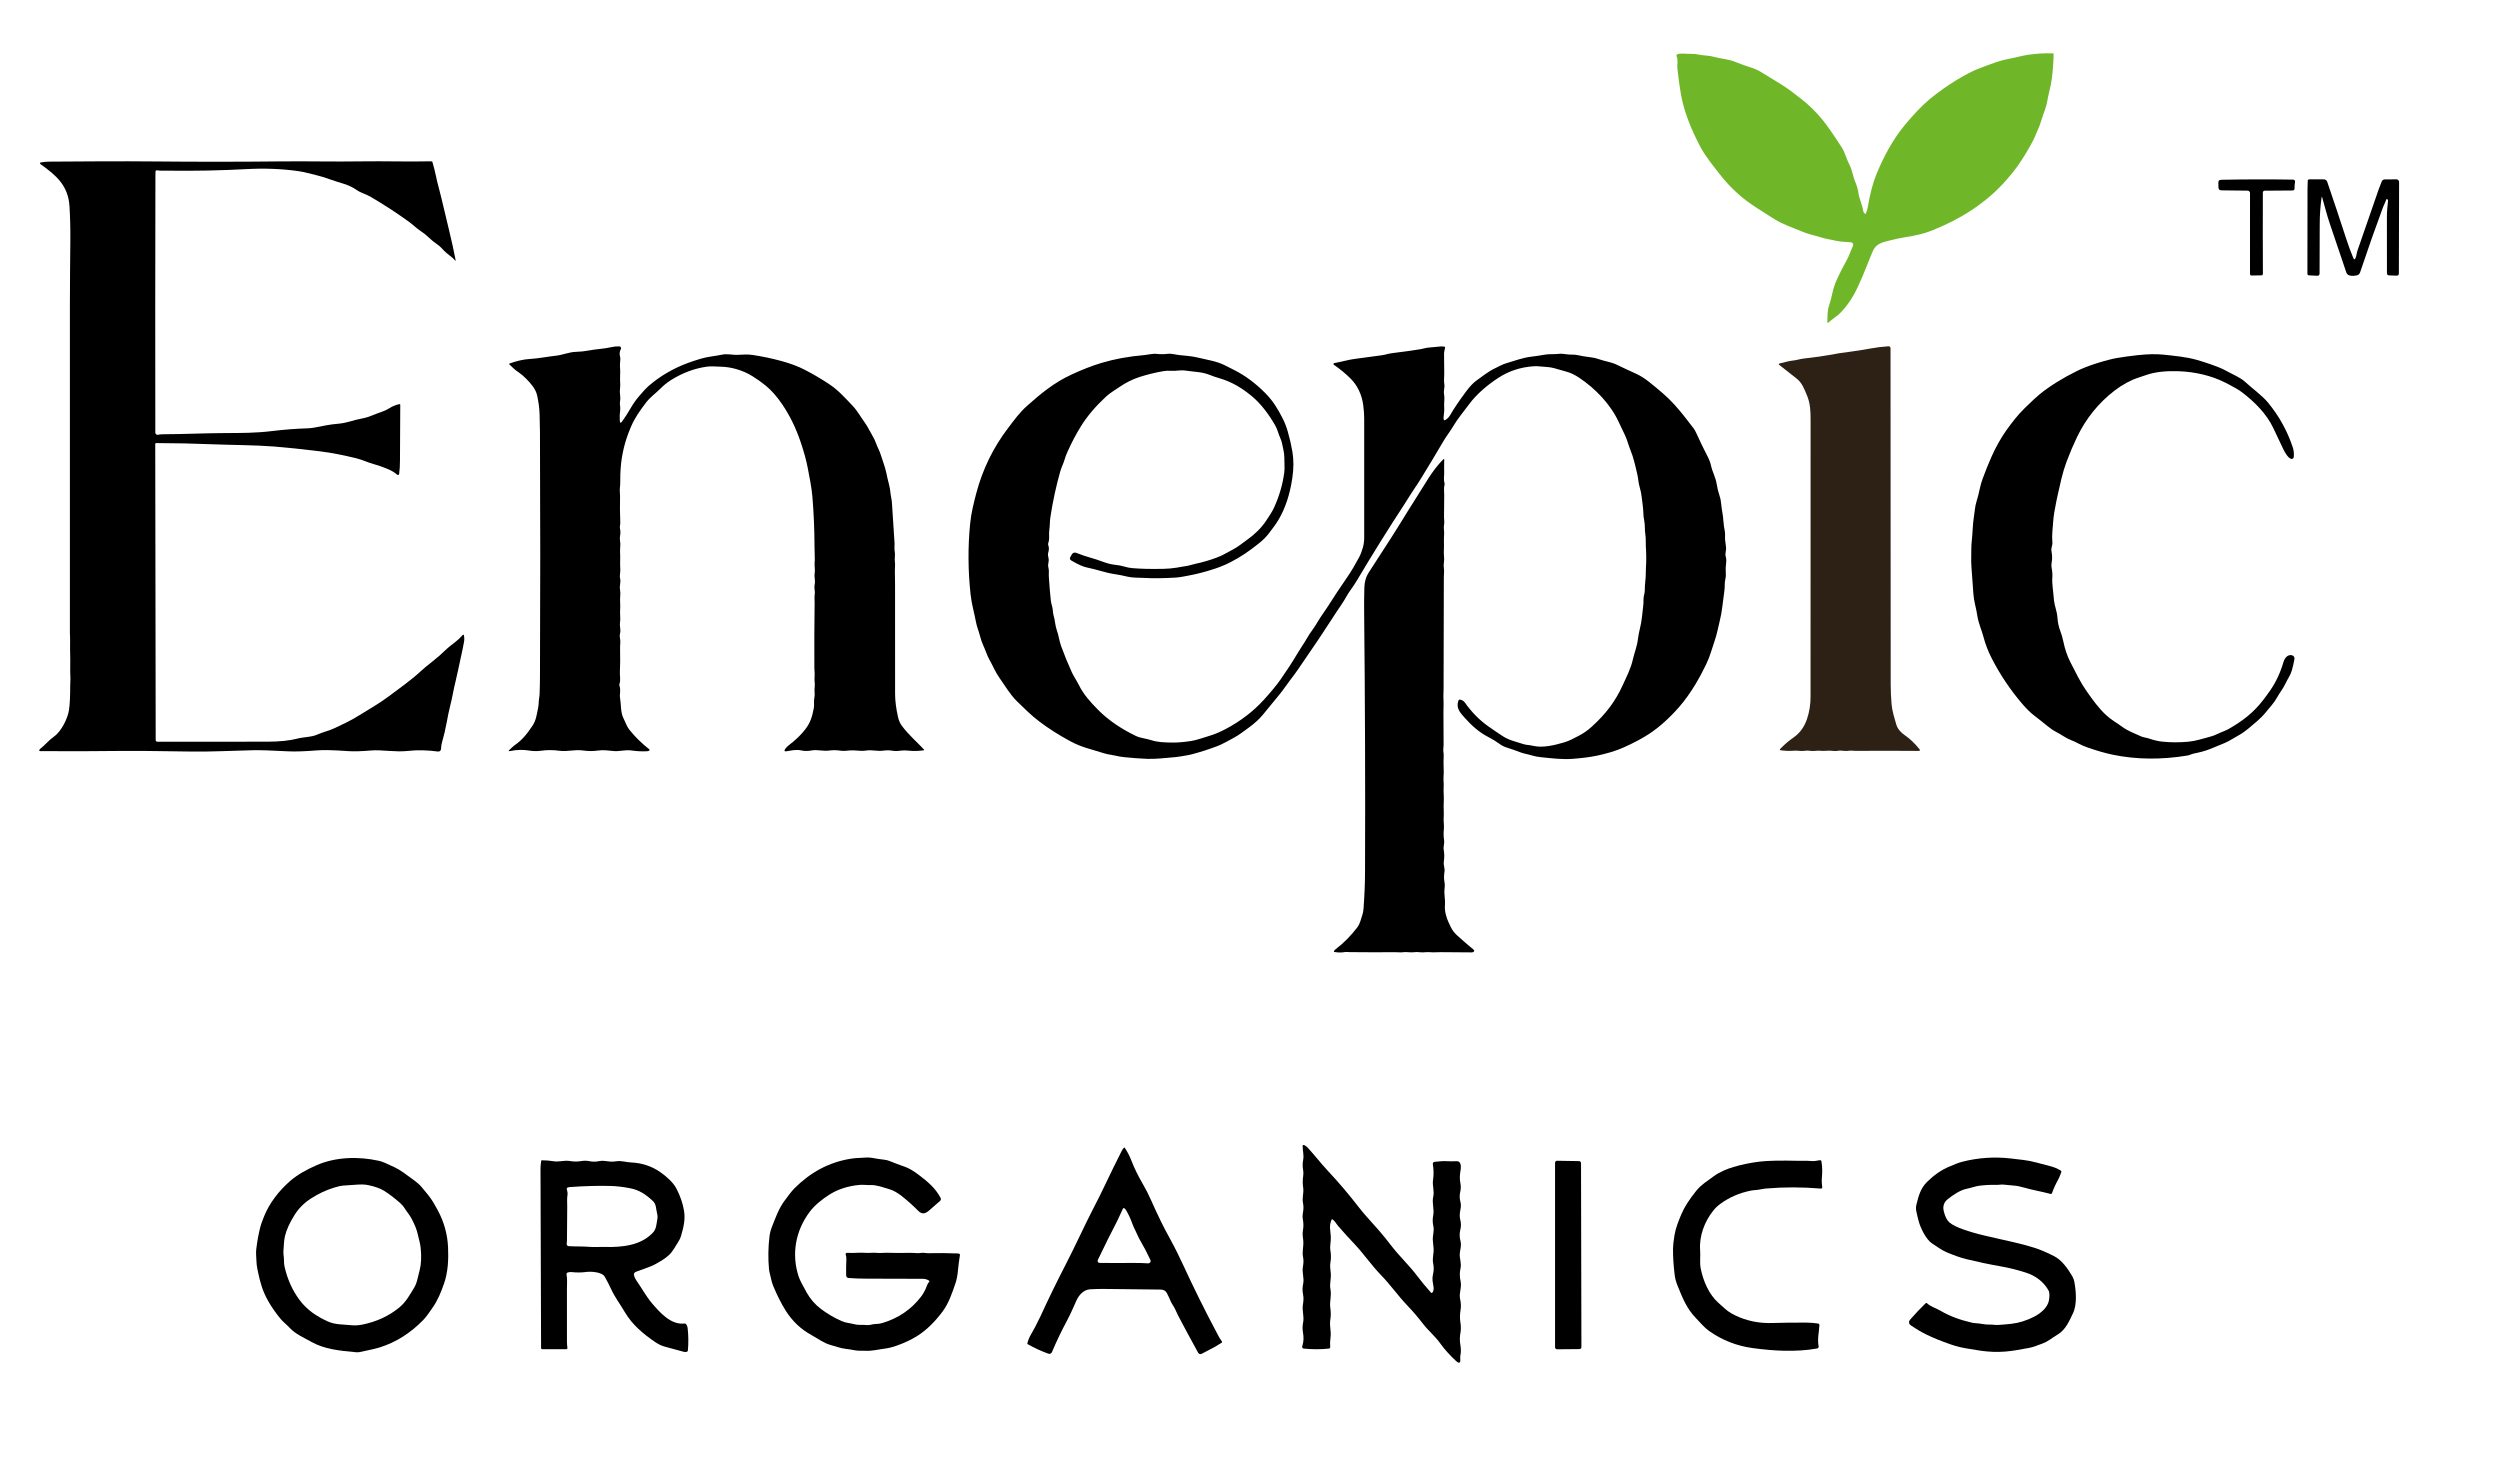 <?xml version="1.0" standalone="no"?>
<!DOCTYPE svg PUBLIC "-//W3C//DTD SVG 1.1//EN" "http://www.w3.org/Graphics/SVG/1.1/DTD/svg11.dtd">
<svg xmlns="http://www.w3.org/2000/svg" width="1895" height="1106" viewBox="0 0 1895 1106" fill="none"><path d="M1414.19 161.99C1414.91 160.51 1415.4 159.02 1415.66 157.52C1417.47 146.994 1419.64 138.647 1422.16 132.48C1425.15 125.16 1428.32 118.54 1431.68 112.62C1435.19 106.44 1439.23 100.32 1443.85 94.75C1450.68 86.537 1456.9 80.053 1462.51 75.3C1464.87 73.293 1468.31 70.663 1472.84 67.41C1476.25 64.97 1479.86 62.597 1483.69 60.29C1489.84 56.597 1495.01 53.923 1499.2 52.27C1503.77 50.477 1508.55 48.717 1513.52 46.99C1516.76 45.87 1520.03 45.027 1523.33 44.46C1527.93 43.66 1532.34 42.27 1537.06 41.57C1543.32 40.637 1549.63 40.254 1555.99 40.42C1556.43 40.427 1556.65 40.654 1556.64 41.1C1556.53 47.167 1556.1 53.163 1555.35 59.09C1554.9 62.603 1554.24 66.017 1553.36 69.33C1552.14 73.9 1551.81 78.63 1550.15 83.02C1548.92 86.3 1547.8 89.587 1546.8 92.88C1546.21 94.793 1545.48 96.69 1544.6 98.57C1543.4 101.14 1542.59 103.65 1541.24 106.24C1537.3 113.74 1533.21 120.45 1528.97 126.37C1526.74 129.477 1523.89 132.994 1520.43 136.92C1505.07 154.33 1485.6 166.31 1464.29 174.78C1458.09 177.25 1451.42 178.67 1444.85 179.68C1440.98 180.274 1436.66 181.187 1431.9 182.42C1426.33 183.86 1422.04 184.75 1419.53 190.52C1417.9 194.307 1416.34 198.117 1414.87 201.95C1412.98 206.89 1410.66 212.287 1407.91 218.14C1404.32 225.78 1399.93 232.197 1394.73 237.39C1392 240.11 1388.71 241.91 1385.98 244.52C1385.9 244.593 1385.81 244.641 1385.7 244.659C1385.6 244.676 1385.49 244.663 1385.39 244.62C1385.3 244.577 1385.22 244.506 1385.16 244.417C1385.11 244.328 1385.08 244.224 1385.09 244.12C1385.28 240.08 1385.08 235.75 1386.3 232.04C1387.34 228.88 1388.2 225.67 1388.89 222.39C1389.68 218.657 1390.93 214.924 1392.65 211.19C1394.84 206.444 1397.27 201.7 1399.93 196.96C1401.85 193.54 1402.85 189.93 1404.54 186.44C1404.68 186.156 1404.74 185.844 1404.73 185.528C1404.72 185.213 1404.64 184.906 1404.48 184.631C1404.33 184.357 1404.11 184.125 1403.84 183.954C1403.58 183.783 1403.27 183.679 1402.96 183.65C1399.3 183.33 1395.75 183.38 1392.07 182.56C1388.05 181.66 1383.98 181.12 1380.08 179.88C1375.27 178.34 1370.35 177.45 1365.69 175.42C1358.58 172.33 1351.86 170.36 1344.9 166.04C1334.79 159.76 1327.97 155.294 1324.44 152.64C1316.59 146.74 1309.65 139.907 1303.62 132.14C1298.45 125.48 1292.66 118.55 1288.72 111.01C1286.95 107.63 1285.35 104.377 1283.92 101.25C1278.94 90.37 1275.65 80.267 1274.05 70.94C1273.07 65.247 1272.2 58.86 1271.45 51.78C1271.11 48.57 1272.25 45.61 1270.86 42.65C1270.79 42.499 1270.75 42.335 1270.75 42.169C1270.75 42.002 1270.79 41.837 1270.85 41.686C1270.92 41.534 1271.02 41.398 1271.15 41.289C1271.27 41.179 1271.42 41.098 1271.58 41.05C1274.58 40.18 1278.16 40.89 1281.29 40.82C1283.66 40.767 1285.9 40.974 1288.01 41.44C1291.7 42.25 1295.3 41.98 1299.03 43.05C1304.43 44.6 1309.82 44.72 1314.98 46.79C1319.25 48.504 1323.47 50.014 1327.65 51.32C1330.36 52.167 1333.11 53.467 1335.91 55.22C1340.7 58.214 1345.39 61.1 1349.99 63.88C1355.18 67.02 1360.4 71.14 1365.31 74.96C1371 79.387 1376.27 84.52 1381.11 90.36C1384.44 94.367 1389.41 101.49 1396.04 111.73C1398.66 115.76 1399.6 120.55 1401.77 124.63C1404.12 129.05 1404.41 133.49 1406.29 137.92C1407.51 140.794 1408.33 143.667 1408.76 146.54C1409.47 151.37 1411.71 155.45 1412.37 160.11C1412.46 160.704 1412.72 161.144 1413.15 161.43C1413.36 161.564 1413.51 161.744 1413.6 161.97C1413.78 162.43 1413.98 162.437 1414.19 161.99Z" fill="#6FB729"/><path d="M118.4 335.85C118.305 335.849 118.21 335.867 118.122 335.903C118.033 335.939 117.953 335.992 117.885 336.06C117.817 336.128 117.763 336.209 117.726 336.298C117.689 336.388 117.67 336.483 117.67 336.58L118.01 560.94C118.01 561.113 118.044 561.284 118.111 561.444C118.177 561.603 118.275 561.748 118.397 561.87C118.52 561.992 118.666 562.088 118.826 562.153C118.986 562.219 119.157 562.251 119.33 562.25C146.157 562.23 173.877 562.213 202.49 562.2C211.81 562.2 219.47 561.417 225.47 559.85C230.12 558.63 235.75 558.83 240.01 557C242.343 555.993 244.743 555.113 247.21 554.36C249.69 553.607 252.14 552.653 254.56 551.5C260.56 548.65 265.96 546.18 272.09 542.33C279.7 537.56 287.64 533.14 294.67 527.83C302.85 521.65 311.2 515.94 318.78 508.92C321.173 506.7 324.183 504.187 327.81 501.38C331.217 498.747 334.813 495.59 338.6 491.91C339.607 490.93 341.72 489.22 344.94 486.78C347.027 485.207 348.977 483.363 350.79 481.25C350.849 481.185 350.924 481.136 351.008 481.11C351.092 481.084 351.182 481.081 351.266 481.102C351.351 481.122 351.428 481.166 351.488 481.227C351.549 481.289 351.591 481.366 351.61 481.45C351.997 483.15 352.04 484.833 351.74 486.5C350.45 493.82 348.66 500.79 347.19 508.18C346.09 513.66 344.57 519.12 343.52 524.64C342.82 528.327 342.007 532.027 341.08 535.74C340.253 539.047 339.473 542.75 338.74 546.85C337.733 552.437 336.443 557.96 334.87 563.42C334.44 564.9 334.46 566.38 334.28 567.9C334.249 568.166 334.166 568.423 334.034 568.656C333.903 568.889 333.726 569.093 333.515 569.257C333.304 569.421 333.062 569.541 332.803 569.61C332.545 569.68 332.275 569.697 332.01 569.66C323.857 568.56 316.253 568.41 309.2 569.21C299.83 570.27 289.07 568.18 281.41 568.85C274.037 569.483 268.26 569.653 264.08 569.36C253.2 568.593 245.427 568.393 240.76 568.76C231.007 569.52 223.77 569.777 219.05 569.53C205.403 568.804 196.137 568.52 191.25 568.68C172.083 569.3 160.083 569.633 155.25 569.68C138.57 569.84 113.11 568.94 91.26 569.21C71.194 569.457 50.92 569.503 30.44 569.35C29.794 569.343 29.597 569.04 29.85 568.44C29.997 568.08 30.23 567.78 30.55 567.54C34.22 564.72 36.99 561.09 40.81 558.41C46.72 554.26 51.39 544.37 52.32 538.02C52.934 533.86 53.23 527.787 53.21 519.8C53.203 518.327 53.254 516.897 53.36 515.51C53.52 513.43 53.17 511.35 53.21 509.17C53.33 503.19 53.294 497.213 53.1 491.24C53.047 489.593 53.063 487.93 53.15 486.25C53.26 484.04 52.98 481.81 52.98 479.58C52.967 396.547 52.967 313.537 52.98 230.55C52.987 221.93 53.03 213.307 53.11 204.68C53.15 200.807 53.217 193.747 53.31 183.5C53.41 173.647 53.2 164.603 52.68 156.37C51.69 140.48 42.41 132.77 30.57 124.31C30.47 124.239 30.393 124.14 30.349 124.026C30.305 123.911 30.294 123.787 30.32 123.667C30.345 123.547 30.405 123.437 30.492 123.35C30.579 123.264 30.69 123.205 30.81 123.18C32.95 122.76 34.934 122.543 36.76 122.53C64.72 122.33 91.03 122.12 117.5 122.38C149.247 122.693 180.997 122.68 212.75 122.34C233.25 122.12 253.6 122.66 274.25 122.32C291.65 122.04 309 122.69 326.8 122.27C327.34 122.257 327.683 122.507 327.83 123.02C328.877 126.54 329.757 130.043 330.47 133.53C331.62 139.2 333.24 144.46 334.51 149.86C336.457 158.193 338.473 166.64 340.56 175.2C342.393 182.733 343.977 189.97 345.31 196.91C345.47 197.757 345.273 197.85 344.72 197.19C342.26 194.27 339.08 192.71 336.57 190.02C335.03 188.36 333.52 186.68 331.64 185.39C329.167 183.71 326.963 181.93 325.03 180.05C323.097 178.177 321.06 176.55 318.92 175.17C315.77 173.14 313.2 170.43 310.05 168.15C300.71 161.41 290.973 155.07 280.84 149.13C277.42 147.13 273.41 146.2 270.26 143.96C264.08 139.58 257.42 138.67 250.69 136.15C247.097 134.797 243.723 133.743 240.57 132.99C235.71 131.83 230.91 130.37 225.99 129.69C213.583 127.957 200.607 127.453 187.06 128.18C167.127 129.247 147.263 129.643 127.47 129.37C124.6 129.33 121.81 129.54 118.91 129.1C118.783 129.082 118.653 129.09 118.529 129.125C118.405 129.16 118.29 129.221 118.192 129.303C118.093 129.385 118.014 129.487 117.958 129.602C117.903 129.717 117.873 129.843 117.87 129.97C117.823 131.517 117.8 133.027 117.8 134.5C117.653 200.34 117.63 264.82 117.73 327.94C117.729 328.185 117.783 328.427 117.888 328.649C117.994 328.87 118.147 329.065 118.337 329.221C118.528 329.376 118.751 329.487 118.99 329.545C119.229 329.604 119.479 329.609 119.72 329.56C120.927 329.307 122.087 329.177 123.2 329.17C138.94 329.13 155.08 328.32 171.02 328.26C183 328.21 193.96 328.25 206.3 326.74C215.447 325.62 224.41 324.93 233.19 324.67C238.7 324.51 245.54 322.43 251.59 321.7C255.56 321.22 259.68 321.06 263.43 319.95C267.563 318.723 271.52 317.747 275.3 317.02C280.29 316.05 284.51 313.7 289.3 312.18C291.3 311.547 293.227 310.64 295.08 309.46C297.38 308 299.913 306.95 302.68 306.31C302.767 306.291 302.857 306.291 302.943 306.311C303.03 306.331 303.111 306.37 303.18 306.426C303.25 306.482 303.305 306.553 303.343 306.633C303.381 306.713 303.401 306.801 303.4 306.89C303.287 320.864 303.213 334.993 303.18 349.28C303.173 352.767 302.967 356.093 302.56 359.26C302.538 359.421 302.473 359.572 302.373 359.699C302.272 359.826 302.138 359.923 301.987 359.981C301.835 360.038 301.671 360.053 301.511 360.025C301.352 359.997 301.203 359.926 301.08 359.82C299.467 358.413 297.797 357.31 296.07 356.51C291.81 354.537 287.577 352.977 283.37 351.83C278.88 350.6 274.66 348.49 270.14 347.39C260.82 345.13 251.81 343.24 242.47 342.1C229.01 340.44 217.417 339.227 207.69 338.46C192.71 337.28 176.09 337.38 160.89 336.76C147.343 336.2 133.18 335.897 118.4 335.85Z" fill="black"/><path d="M1715.38 145.32C1715.29 145.507 1715.24 145.707 1715.24 145.92C1715.17 167.587 1715.18 188.087 1715.28 207.42C1715.28 208.273 1714.86 208.707 1714.01 208.72L1706.8 208.84C1705.93 208.853 1705.49 208.423 1705.49 207.55L1705.51 146.33C1705.51 145.851 1705.32 145.391 1704.98 145.05C1704.64 144.709 1704.18 144.515 1703.7 144.51L1683.84 144.28C1682.39 144.267 1681.64 143.537 1681.61 142.09L1681.51 138.48C1681.47 137.047 1682.17 136.313 1683.61 136.28C1701.61 135.9 1719.83 135.86 1738.26 136.16C1738.47 136.164 1738.68 136.213 1738.87 136.305C1739.06 136.397 1739.22 136.528 1739.36 136.691C1739.49 136.854 1739.59 137.044 1739.64 137.247C1739.69 137.451 1739.7 137.663 1739.66 137.87C1739.35 139.483 1739.22 141.133 1739.26 142.82C1739.28 143.86 1738.77 144.383 1737.74 144.39L1716.6 144.55C1716.03 144.55 1715.63 144.807 1715.38 145.32Z" fill="black"/><path d="M1759.76 149.63C1758.82 156.33 1758.35 163.193 1758.35 170.22C1758.36 182.8 1758.32 195.206 1758.23 207.44C1758.23 207.657 1758.18 207.872 1758.1 208.072C1758.01 208.271 1757.88 208.451 1757.73 208.601C1757.57 208.75 1757.38 208.866 1757.18 208.942C1756.97 209.017 1756.76 209.051 1756.54 209.04L1750.26 208.71C1749.43 208.67 1749.02 208.233 1749.02 207.4C1749.05 186.253 1749.07 164.87 1749.09 143.25C1749.1 140.976 1749.15 138.95 1749.25 137.17C1749.3 136.35 1749.73 135.943 1750.55 135.95L1761.47 135.96C1762.04 135.96 1762.59 136.138 1763.05 136.468C1763.51 136.799 1763.86 137.264 1764.04 137.8C1768.96 152.233 1773.82 166.81 1778.61 181.53C1780.07 186.023 1781.76 190.613 1783.68 195.3C1784.37 196.98 1785.01 196.966 1785.62 195.26C1786.27 193.46 1786.4 191.57 1787.02 189.77C1792.37 174.37 1797.73 158.903 1803.1 143.37C1803.75 141.483 1804.51 139.526 1805.37 137.5C1805.55 137.061 1805.86 136.685 1806.26 136.42C1806.65 136.155 1807.12 136.013 1807.59 136.01L1816.47 135.93C1816.74 135.927 1817.01 135.978 1817.25 136.079C1817.5 136.181 1817.73 136.331 1817.92 136.521C1818.11 136.711 1818.26 136.936 1818.37 137.185C1818.47 137.434 1818.52 137.701 1818.52 137.97L1818.34 207.21C1818.34 208.41 1817.74 208.986 1816.54 208.94L1810.97 208.74C1809.86 208.7 1809.31 208.123 1809.3 207.01C1809.26 193.323 1809.25 178.98 1809.27 163.98C1809.27 160.03 1809.75 156.06 1810.12 152.21C1810.17 151.703 1809.96 151.29 1809.49 150.97C1809.15 150.736 1808.92 150.813 1808.79 151.2C1808.1 153.36 1807 155.27 1806.22 157.37C1800.57 172.576 1794.83 188.886 1789.01 206.3C1788.56 207.633 1787.75 208.433 1786.58 208.7C1784.27 209.22 1779.57 209.71 1778.57 206.7C1774.57 194.666 1770.37 182.263 1765.98 169.49C1763.74 162.95 1762.12 156.19 1760.2 149.6C1760 148.926 1759.85 148.936 1759.76 149.63Z" fill="black"/><path d="M469.8 318.86C469.92 320.734 470.526 320.91 471.62 319.39C473.82 316.317 475.906 313.07 477.88 309.65C479.82 306.29 481.863 303.34 484.01 300.8C487.43 296.76 489.846 294.124 491.26 292.89C500.133 285.164 510.296 279.204 521.75 275.01C524.41 274.03 527.61 272.98 531.35 271.86C536.58 270.29 541.86 269.99 547.13 268.86C551.43 267.93 555.26 269.2 559.5 268.95C563.19 268.73 566.77 268.5 570.48 269.06C577.766 270.147 584.956 271.654 592.05 273.58C599.036 275.474 605.046 277.724 610.08 280.33C616.22 283.504 622.33 287.094 628.41 291.1C635.36 295.67 640.54 301.57 646.24 307.54C649.95 311.43 652.45 316.12 655.58 320.44C657.82 323.51 659.34 327.03 661.3 330.26C662.426 332.114 663.373 334.11 664.14 336.25C665.17 339.15 666.71 341.69 667.59 344.66C668.93 349.13 670.79 353.5 671.73 358.01C672.39 361.21 673.126 364.38 673.94 367.52C674.433 369.434 674.763 371.334 674.93 373.22C675.16 375.9 675.87 378.21 676.07 380.94C676.803 391.16 677.466 401.384 678.06 411.61C678.18 413.82 677.79 415.93 678.19 418.1C678.43 419.394 678.47 420.657 678.31 421.89C677.96 424.59 678.69 427.13 678.42 429.74C678.32 430.74 678.283 431.757 678.31 432.79C678.41 436.15 678.456 439.574 678.45 443.06C678.39 470.967 678.4 498.637 678.48 526.07C678.5 531.344 679.266 537.274 680.78 543.86C681.333 546.267 682.303 548.4 683.69 550.26C688.81 557.14 694.76 562.11 700.43 568.19C700.468 568.233 700.494 568.286 700.506 568.342C700.517 568.399 700.512 568.458 700.493 568.512C700.473 568.566 700.439 568.614 700.395 568.651C700.35 568.688 700.297 568.711 700.24 568.72C696.306 569.314 692.356 569.397 688.39 568.97C686.736 568.79 685.186 568.764 683.74 568.89C681.46 569.09 679.29 569.53 677 569.12C674.506 568.674 672.026 568.627 669.56 568.98C664.97 569.63 660.8 568.18 656.32 568.93C652.19 569.62 648.45 568.48 644.33 568.81C641.9 569.01 639.6 569.41 637.21 569.03C634.196 568.55 631.246 568.517 628.36 568.93C623.89 569.57 619.65 568.01 615.16 568.85C612.426 569.37 609.813 569.357 607.32 568.81C603.63 568.01 599.98 568.81 596.34 569.44C594.573 569.74 594.196 569.154 595.21 567.68C595.916 566.647 596.78 565.747 597.8 564.98C602.853 561.174 607.003 557.187 610.25 553.02C614.33 547.78 615.55 543.4 616.77 537.24C617.14 535.35 617.09 533.84 617.02 531.97C616.92 529.54 617.82 527.51 617.47 524.92C617.12 522.24 617.91 519.77 617.54 517.25C617.15 514.55 617.69 512.13 617.45 509.53C617.35 508.504 617.296 507.474 617.29 506.44C617.196 489.94 617.263 473.44 617.49 456.94C617.503 455.82 617.476 454.697 617.41 453.57C617.28 451.47 617.93 449.55 617.55 447.47C617.25 445.79 617.26 444.17 617.58 442.61C618.14 439.88 617.04 437.46 617.52 434.72C618.02 431.85 617.23 429.24 617.5 426.32C617.606 425.12 617.636 423.907 617.59 422.68C617.47 419.62 617.403 416.56 617.39 413.5C617.35 401.274 616.83 389.067 615.83 376.88C615.21 369.38 613.67 362.08 612.27 354.72C611.196 349.04 609.396 342.467 606.87 335C603.263 324.334 598.596 314.804 592.87 306.41C588.91 300.597 584.803 295.934 580.55 292.42C577.563 289.96 574.156 287.534 570.33 285.14C563.42 280.82 554.62 278.09 546.23 277.95C542.67 277.89 539.14 277.44 535.59 277.95C526.136 279.324 517.08 282.747 508.42 288.22C505.653 289.974 503.096 292.037 500.75 294.41C497.15 298.05 492.93 300.96 489.82 305C485.38 310.77 481.15 316.68 478.26 323.53C477.066 326.357 476.026 329.07 475.14 331.67C473.526 336.417 472.273 341.49 471.38 346.89C470.52 352.11 470.11 358.174 470.15 365.08C470.163 366.72 470.073 368.287 469.88 369.78C469.6 371.89 470.05 373.89 470 376.07C469.846 382.81 469.906 389.617 470.18 396.49C470.23 397.65 469.62 399.11 469.93 400.53C470.343 402.417 470.373 404.287 470.02 406.14C469.76 407.52 469.763 408.894 470.03 410.26C470.56 412.97 469.82 415.69 470.02 418.55C470.3 422.78 469.84 427.06 470.19 431.41C470.39 433.87 469.48 436.08 470.04 438.43C470.77 441.55 469.4 443.99 469.98 446.95C470.58 449.96 469.83 452.91 470.04 456.06C470.193 458.314 470.193 460.587 470.04 462.88C469.84 465.89 470.47 468.85 469.98 471.84C469.5 474.8 470.78 477.29 469.98 480.24C469.32 482.67 470.47 484.94 470.18 487.49C470.02 488.864 469.966 490.607 470.02 492.72C470.16 498.574 470.113 504.077 469.88 509.23C469.73 512.49 470.62 515.12 469.56 518.44C469.404 518.92 469.411 519.44 469.58 519.92C470.78 523.25 469.47 525.83 470.01 529.07C470.87 534.13 470.25 539.96 472.71 544.71C474.22 547.64 475.05 550.63 477.16 553.26C481.333 558.48 486.306 563.367 492.08 567.92C492.466 568.234 492.476 568.554 492.11 568.88C491.75 569.2 491.33 569.377 490.85 569.41C487.196 569.677 483 569.48 478.26 568.82C474.01 568.23 469.6 569.65 465.51 569.32C461.51 568.99 457.48 568.28 453.4 568.9C449.773 569.454 445.873 569.434 441.7 568.84C435.68 567.98 429.99 569.92 424.02 569.08C419.3 568.42 414.646 568.414 410.06 569.06C407.41 569.44 404.26 569.43 401.62 568.99C396.66 568.157 391.823 568.234 387.11 569.22C385.33 569.594 385.14 569.2 386.54 568.04C387.63 567.13 388.6 565.94 389.74 565.15C395.86 560.92 399.23 556.61 403.5 550.3C406.48 545.9 406.75 541.84 407.81 537.03C408.143 535.504 408.323 533.957 408.35 532.39C408.38 530.26 408.93 528.33 409.01 526.18C409.19 521.354 409.286 516.92 409.3 512.88C409.586 450.84 409.583 389.06 409.29 327.54C409.27 323.294 409.176 318.714 409.01 313.8C408.85 309.02 408.14 304.38 407.16 299.8C406.06 294.71 402.35 290.65 398.75 286.99C396.763 284.977 394.923 283.417 393.23 282.31C390.31 280.41 388.33 278.35 385.98 276.1C385.944 276.065 385.917 276.022 385.903 275.974C385.889 275.926 385.887 275.874 385.898 275.825C385.909 275.775 385.932 275.728 385.966 275.689C385.999 275.65 386.042 275.619 386.09 275.6C391.703 273.554 396.846 272.39 401.52 272.11C408.09 271.73 414.91 270.34 421.42 269.62C426.61 269.05 431.37 266.84 436.58 266.7C439.913 266.614 443.086 266.28 446.1 265.7C451.92 264.58 457.82 264.46 463.6 263.11C465.48 262.67 467.436 262.49 469.47 262.57C469.698 262.58 469.919 262.647 470.114 262.765C470.309 262.883 470.471 263.049 470.586 263.246C470.701 263.443 470.764 263.666 470.77 263.894C470.775 264.122 470.724 264.347 470.62 264.55C469.66 266.384 469.44 268.244 469.96 270.13C470.65 272.68 469.73 274.83 469.93 277.3C470.156 280.134 470.19 282.847 470.03 285.44C469.83 288.59 470.42 291.87 469.96 294.95C469.49 298.12 470.65 300.88 469.99 304.11C469.51 306.43 470.45 308.4 470.12 310.7C469.726 313.4 469.62 316.12 469.8 318.86Z" fill="black"/><path d="M1094.42 318.14C1094.46 318.233 1094.51 318.317 1094.58 318.386C1094.65 318.456 1094.74 318.508 1094.83 318.541C1094.93 318.573 1095.03 318.584 1095.12 318.574C1095.22 318.563 1095.32 318.531 1095.4 318.48C1097.09 317.447 1098.36 316.167 1099.23 314.64C1101.87 310 1105.87 304.057 1111.24 296.81C1114.1 292.937 1116.76 290.133 1119.23 288.4C1123.72 285.22 1128.25 281.46 1133.16 279.2C1135.97 277.9 1138.57 276.28 1141.54 275.41C1147.83 273.58 1154.18 271.13 1160.59 270.38C1164.05 269.967 1167.42 269.463 1170.69 268.87C1174.14 268.24 1177.6 268.66 1181.11 268.26C1183.08 268.04 1185.13 268.127 1187.25 268.52C1190.09 269.05 1192.85 268.52 1195.75 269.17C1198.88 269.877 1202.13 270.413 1205.49 270.78C1207.79 271.027 1210.01 271.54 1212.16 272.32C1216.42 273.87 1221.32 274.42 1225.43 276.41C1230.22 278.743 1235.04 281 1239.91 283.18C1243.48 284.77 1247.25 287.24 1250.28 289.7C1257.08 295.21 1263.47 300.34 1269.33 306.83C1274.4 312.44 1279.07 318.55 1283.61 324.52C1284.39 325.54 1285.08 326.727 1285.69 328.08C1288.41 334.153 1291.31 340.143 1294.39 346.05C1295.59 348.35 1296.45 350.663 1296.96 352.99C1297.97 357.6 1300.42 361.8 1301.15 366.47C1301.68 369.797 1302.48 373.067 1303.56 376.28C1304.84 380.08 1304.66 384.15 1305.5 388.15C1306.47 392.77 1306.24 397.52 1307.32 402.16C1307.91 404.66 1307.37 407.07 1307.67 409.6C1307.88 411.367 1308.1 413.127 1308.33 414.88C1308.63 417.19 1307.43 419.56 1308.05 421.68C1308.5 423.213 1308.63 424.717 1308.44 426.19C1308.05 429.177 1307.96 431.963 1308.15 434.55C1308.28 436.177 1308.15 437.757 1307.76 439.29C1307.12 441.86 1307.53 444.56 1307.14 447.3C1306.56 451.4 1306.02 455.63 1305.51 459.99C1305.08 463.65 1304.41 467.277 1303.52 470.87C1302.93 473.243 1302.36 475.703 1301.81 478.25C1300.62 483.79 1298.47 489.08 1296.82 494.54C1295.97 497.36 1294.8 500.333 1293.31 503.46C1290.66 509.033 1287.94 514.107 1285.16 518.68C1281.58 524.56 1277.27 530.83 1272.69 536.02C1265.22 544.5 1257.71 551.233 1250.14 556.22C1245.05 559.573 1238.65 562.987 1230.96 566.46C1227.79 567.887 1224.47 569.11 1220.99 570.13C1217.2 571.237 1213.71 572.123 1210.54 572.79C1205.42 573.863 1199.26 574.667 1192.07 575.2C1183.98 575.8 1176 574.77 1167.83 573.93C1165.5 573.697 1163.28 573.257 1161.15 572.61C1158.07 571.67 1154.92 571.26 1151.99 570.1C1148.8 568.84 1145.57 567.71 1142.29 566.71C1140.22 566.083 1138.27 565.093 1136.45 563.74C1134.05 561.967 1131.26 560.263 1128.08 558.63C1120.94 554.95 1115.47 549.91 1110.1 543.93C1106.39 539.8 1103.59 536.49 1105.47 531.09C1105.57 530.814 1105.76 530.584 1106.02 530.442C1106.27 530.3 1106.57 530.256 1106.86 530.32C1108.4 530.66 1109.59 531.423 1110.42 532.61C1115.48 539.797 1121.33 545.74 1127.96 550.44C1131.43 552.907 1135.16 555.44 1139.13 558.04C1143.99 561.22 1149.21 562.18 1154.51 563.97C1157.05 564.83 1159.28 564.63 1161.76 565.27C1169.2 567.16 1178.31 564.87 1185.73 562.7C1189.62 561.56 1193.04 559.56 1196.62 557.76C1200.09 556.007 1203.37 553.723 1206.47 550.91C1217.06 541.32 1224.37 531.83 1230.07 519.25C1232.79 513.25 1236.17 506.73 1237.66 500.07C1238.83 494.81 1240.95 489.86 1241.55 484.43C1242.18 478.8 1244.06 473.65 1244.57 468.02C1244.83 465.147 1245.15 462.337 1245.52 459.59C1245.73 458.003 1245.82 456.303 1245.77 454.49C1245.71 451.88 1246.81 449.78 1246.76 447.19C1246.67 443.03 1247.55 438.85 1247.5 434.54C1247.49 433.033 1247.53 431.533 1247.63 430.04C1247.96 425.047 1247.93 419.67 1247.54 413.91C1247.35 411.02 1247.67 408.25 1247.2 405.4C1246.58 401.65 1247.06 397.84 1246.26 394.17C1245.91 392.543 1245.71 390.9 1245.68 389.24C1245.61 385.05 1244.87 380.88 1244.4 376.73C1244.09 374.083 1243.59 371.607 1242.88 369.3C1241.92 366.13 1241.87 362.99 1241.14 359.83C1239.66 353.43 1238.24 346.8 1235.77 340.88C1234.24 337.18 1233.45 333.36 1231.72 329.84C1230.19 326.753 1228.65 323.513 1227.1 320.12C1220.8 306.38 1209.25 294.43 1196.78 286.16C1193.67 284.1 1190.68 282.667 1187.82 281.86C1184.43 280.913 1181.17 279.983 1178.04 279.07C1174.54 278.04 1170.73 278.16 1166.98 277.73C1165.49 277.563 1164 277.53 1162.51 277.63C1152.64 278.277 1143.7 281.213 1135.69 286.44C1127.59 291.73 1119.32 298.61 1113.48 306.55C1109.33 312.2 1104.93 317.29 1101.32 323.43C1099.11 327.18 1096.42 330.49 1094.25 334.18C1088.62 343.76 1082.9 353.28 1077.09 362.74C1075.46 365.393 1073.72 368.057 1071.88 370.73C1069.52 374.16 1067.4 377.83 1065.09 381.36C1052.47 400.653 1040.33 420.113 1028.68 439.74C1027.1 442.4 1025.45 444.893 1023.74 447.22C1021.18 450.7 1019.49 454.44 1016.91 458.15C1014.43 461.717 1011.93 465.483 1009.42 469.45C1004.5 477.21 996.137 489.657 984.33 506.79C982.29 509.75 980.177 512.643 977.99 515.47C975.11 519.18 972.48 523.31 969.42 526.95C965.227 531.943 961.14 536.923 957.16 541.89C954.78 544.85 950.43 548.77 946.88 551.3C943.08 554 939.34 557.09 935.26 559.22C931.04 561.42 926.97 563.96 922.47 565.66C916.424 567.947 910.227 569.94 903.88 571.64C900.72 572.49 897.76 572.83 894.63 573.41C893.39 573.643 892.107 573.81 890.78 573.91C883.75 574.43 876.49 575.49 869.39 575.2C863.864 574.973 858.12 574.55 852.16 573.93C850.014 573.71 847.897 573.35 845.81 572.85C842.86 572.15 839.93 571.92 837.13 571.07C832.624 569.697 828.277 568.387 824.09 567.14C819.684 565.82 815.574 564.14 811.76 562.1C802.874 557.34 794.88 552.267 787.78 546.88C781.61 542.2 776.23 536.79 770.77 531.48C765.76 526.62 761.67 519.54 757.41 513.56C754.4 509.35 752.73 504.82 750.18 500.42C748.17 496.95 747.12 493.13 745.45 489.52C744.377 487.193 743.53 484.79 742.91 482.31C741.99 478.62 740.49 475.29 739.78 471.47C738.52 464.58 736.51 457.92 735.74 450.91C733.734 432.717 733.607 414.733 735.36 396.96C736.15 389 738.08 381.24 740.06 373.73C744.84 355.72 752.85 339.25 764.12 324.47C768.59 318.6 772.73 312.81 778.33 307.8C789.25 298.04 799.19 289.96 812.03 284C820.197 280.2 827.787 277.243 834.8 275.13C844.654 272.157 855.38 270.18 866.98 269.2C870.35 268.91 873.62 267.88 877.01 268.26C879.63 268.553 882.31 268.537 885.05 268.21C888.21 267.84 891.06 268.88 894.19 269.17C898.98 269.62 903.75 270 908.42 271.15C915.17 272.82 921.99 273.7 928.25 276.8C930.75 278.047 933.274 279.323 935.82 280.63C944.114 284.87 951.874 290.657 959.1 297.99C965.2 304.18 968.57 310 972.31 317.26C973.777 320.127 975.064 323.457 976.17 327.25C977.63 332.303 978.79 337.373 979.65 342.46C980.664 348.46 980.654 355.003 979.62 362.09C977.794 374.623 974.314 385.213 969.18 393.86C967.44 396.793 964.917 400.36 961.61 404.56C959.624 407.08 957.29 409.417 954.61 411.57C947.21 417.53 940.66 422.08 932.5 426.25C928.734 428.17 924.714 429.83 920.44 431.23C913.767 433.417 907.427 435.07 901.42 436.19C898 436.83 894.54 437.6 891.09 437.81C882.104 438.363 874.064 438.443 866.97 438.05C862.7 437.81 858.39 438.05 854.27 437.03C851.31 436.297 848.12 435.673 844.7 435.16C837.66 434.12 831.07 431.54 823.96 430.18C821.114 429.633 817.157 427.873 812.09 424.9C810.917 424.207 810.677 423.273 811.37 422.1L812.42 420.31C813.247 418.917 814.414 418.517 815.92 419.11C819.807 420.65 823.397 421.87 826.69 422.77C829.31 423.483 832.3 424.46 835.66 425.7C839.234 427.027 842.36 427.823 845.04 428.09C847.64 428.35 849.977 428.79 852.05 429.41C854.23 430.063 856.277 430.473 858.19 430.64C864.764 431.2 872.644 431.38 881.83 431.18C885.21 431.107 888.464 430.823 891.59 430.33C894.744 429.83 897.764 429.317 900.65 428.79C901.604 428.61 902.62 428.347 903.7 428C904.554 427.727 905.434 427.497 906.34 427.31C911.354 426.277 916.564 424.763 921.97 422.77C924.77 421.743 927.39 420.52 929.83 419.1C933.24 417.11 936.77 415.55 939.9 413.14C941.774 411.7 943.69 410.29 945.65 408.91C950.99 405.15 956.32 399.93 959.66 394.82C961.76 391.62 964.17 388.17 965.75 384.71C969.657 376.143 972.22 367.387 973.44 358.44C973.674 356.693 973.744 354.81 973.65 352.79C973.47 348.65 973.78 344.72 972.76 340.67C972.03 337.79 971.79 334.89 970.51 332.19C969.01 329.02 968.39 325.6 966.68 322.6C961.294 313.213 955.477 305.88 949.23 300.6C941.97 294.47 933.94 289.47 924.14 286.64C921.594 285.907 919.294 285.123 917.24 284.29C910.94 281.72 905.08 281.92 898.96 280.95C894.73 280.28 891.38 281.38 887.33 281.07C885.53 280.93 883.717 281.017 881.89 281.33C875.797 282.363 869.75 283.843 863.75 285.77C858.55 287.44 853.22 290.11 848.7 293.25C845.19 295.7 841.52 297.7 838.36 300.64C830.454 307.98 824.16 315.397 819.48 322.89C815.894 328.637 812.45 335.16 809.15 342.46C808.237 344.473 807.48 346.51 806.88 348.57C805.99 351.59 804.55 354.26 803.68 357.32C800.507 368.507 798.01 380.07 796.19 392.01C795.957 393.543 795.83 395.02 795.81 396.44C795.75 399.95 794.98 403.06 795.22 406.52C795.347 408.313 795.127 410.06 794.56 411.76C794.405 412.22 794.408 412.72 794.57 413.18C795.184 414.933 795.217 416.677 794.67 418.41C794.07 420.32 794.48 421.62 794.84 423.45C795.3 425.77 794 427.73 794.67 430.1C795.32 432.41 794.87 434.63 795.01 436.96C795.45 443.907 795.95 449.92 796.51 455C796.67 456.46 796.987 457.943 797.46 459.45C798.21 461.84 797.92 464.29 798.65 466.64C799.79 470.27 799.76 474.12 801.04 477.63C802.49 481.59 802.88 485.73 804.32 489.7C806.894 496.767 809.6 503.397 812.44 509.59C813.79 512.51 816.09 515.88 817.77 519.23C821.4 526.52 826.52 532.14 832.34 538.05C840.59 546.42 850.58 552.78 860.89 557.8C864.51 559.56 868.55 559.7 872.44 560.98C877.59 562.68 882.33 562.7 887.57 562.86C891.717 562.987 896.747 562.603 902.66 561.71C907.27 561.02 912.08 559.12 916.63 557.8C920.577 556.647 924.78 554.883 929.24 552.51C940.42 546.557 949.964 539.247 957.87 530.58C963.397 524.527 967.724 519.263 970.85 514.79C975.25 508.5 979.78 501.61 983.77 494.81C985.98 491.04 988.51 487.62 990.71 483.75C991.937 481.597 993.234 479.61 994.6 477.79C997.64 473.72 999.95 469.03 1003.02 464.84C1004.18 463.26 1005.34 461.55 1006.5 459.71C1010.95 452.643 1015.73 445.427 1020.83 438.06C1024.3 433.06 1027.42 427.65 1030.27 422.3C1031.38 420.207 1032.33 417.707 1033.12 414.8C1033.75 412.513 1034.06 410.107 1034.06 407.58C1034.07 377.78 1034.07 347.62 1034.06 317.1C1034.05 314.027 1033.81 310.683 1033.33 307.07C1032.31 299.38 1029.08 292.31 1023.86 287.08C1020.1 283.313 1015.9 279.837 1011.27 276.65C1011.03 276.49 1010.87 276.273 1010.8 276C1010.78 275.919 1010.78 275.834 1010.79 275.752C1010.8 275.669 1010.83 275.59 1010.87 275.52C1010.92 275.45 1010.98 275.389 1011.04 275.343C1011.11 275.296 1011.19 275.265 1011.27 275.25C1014.15 274.71 1016.94 274.11 1019.64 273.45C1022.29 272.81 1024.82 272.33 1027.23 272.01C1033.91 271.13 1040.62 270.223 1047.36 269.29C1049.99 268.93 1052.37 268.04 1055.01 267.72C1062.68 266.793 1069.96 265.777 1076.87 264.67C1078.89 264.34 1080.8 263.61 1082.87 263.47C1085.78 263.27 1088.7 262.997 1091.63 262.65C1092.69 262.523 1093.74 262.557 1094.78 262.75C1094.87 262.767 1094.96 262.802 1095.04 262.854C1095.13 262.906 1095.19 262.972 1095.25 263.051C1095.3 263.129 1095.34 263.217 1095.36 263.309C1095.38 263.402 1095.38 263.497 1095.36 263.59C1095.02 265.3 1094.57 266.79 1094.59 268.55C1094.64 273.53 1094.69 278.46 1094.74 283.34C1094.77 286 1094.32 288.56 1094.79 291.18C1095.26 293.83 1094.08 296.05 1094.58 298.56C1095.23 301.89 1094.48 304.97 1094.68 308.28C1094.83 310.607 1094.68 313.267 1094.23 316.26C1094.14 316.907 1094.2 317.533 1094.42 318.14Z" fill="black"/><path d="M1369.91 300.3C1367.56 294.58 1365.99 290.2 1361.73 286.87C1357.3 283.397 1352.89 279.927 1348.49 276.46C1348.45 276.429 1348.41 276.39 1348.39 276.345C1348.36 276.3 1348.35 276.251 1348.34 276.2C1348.33 276.148 1348.34 276.097 1348.35 276.047C1348.36 275.997 1348.39 275.951 1348.42 275.91C1348.49 275.823 1348.57 275.74 1348.66 275.66C1348.76 275.567 1348.88 275.507 1349.02 275.48C1352.52 274.75 1355.81 273.58 1359.39 273.24C1361.92 273.01 1364.31 272.13 1366.76 271.84C1376.47 270.687 1382.84 269.81 1385.86 269.21C1390.77 268.237 1396.48 267.343 1402.97 266.53C1407.18 265.997 1411.7 265.28 1416.53 264.38C1421.62 263.427 1426.59 262.79 1431.44 262.47C1431.64 262.458 1431.85 262.487 1432.04 262.556C1432.23 262.625 1432.4 262.732 1432.55 262.87C1432.7 263.009 1432.82 263.176 1432.9 263.362C1432.98 263.548 1433.02 263.748 1433.02 263.95C1433.07 351.103 1433.12 435.953 1433.15 518.5C1433.15 523.613 1433.37 528.707 1433.82 533.78C1434.29 539.11 1435.93 544.09 1437.34 549.06C1438.34 552.54 1440.9 555.29 1443.89 557.33C1447.7 559.95 1451.36 563.433 1454.87 567.78C1455.65 568.74 1455.42 569.213 1454.19 569.2C1437.83 569.06 1421.96 569.05 1406.59 569.17C1404.77 569.18 1403.03 568.79 1401.21 569.1C1398.39 569.6 1395.81 568.62 1393.11 569.11C1390.19 569.66 1387.65 568.7 1384.77 569.07C1381.5 569.49 1378.8 568.7 1375.7 569.18C1373.09 569.58 1370.77 568.63 1368.18 569.09C1365.3 569.59 1362.65 568.8 1359.73 569.04C1356.51 569.307 1353.12 569.187 1349.57 568.68C1349.47 568.667 1349.38 568.627 1349.31 568.566C1349.24 568.505 1349.18 568.424 1349.15 568.333C1349.12 568.241 1349.11 568.143 1349.13 568.049C1349.15 567.955 1349.2 567.869 1349.27 567.8C1352.46 564.467 1355.82 561.58 1359.35 559.14C1364.16 555.827 1367.6 551.173 1369.65 545.18C1371.48 539.84 1372.4 534.147 1372.4 528.1C1372.39 457.38 1372.4 387.317 1372.42 317.91C1372.42 312.03 1372.2 305.87 1369.91 300.3Z" fill="#2D2015"/><path d="M1677.07 276.63C1680.69 277.93 1684.17 279.24 1687.47 281.1C1692.21 283.77 1698.04 285.97 1701.91 289.56C1707.66 294.88 1714.45 299.48 1719.27 305.33C1727.56 315.397 1733.76 326.614 1737.89 338.98C1738.71 341.44 1738.96 343.954 1738.65 346.52C1738.62 346.729 1738.55 346.93 1738.45 347.111C1738.34 347.292 1738.2 347.449 1738.03 347.574C1737.86 347.698 1737.66 347.787 1737.46 347.834C1737.25 347.882 1737.04 347.887 1736.83 347.85C1734.48 347.43 1731.88 342.83 1730.93 340.86C1728.31 335.374 1725.73 329.927 1723.19 324.52C1718.18 313.87 1709.12 304.69 1699.23 297.2C1697 295.507 1692.94 293.16 1687.05 290.16C1676.14 284.59 1663.47 281.78 1651.18 281.38C1642.77 281.11 1634.22 281.66 1626.64 284.31C1624.78 284.964 1622.87 285.61 1620.91 286.25C1614.83 288.244 1608.82 291.507 1602.89 296.04C1590.68 305.387 1581.15 317.21 1574.29 331.51C1571.49 337.357 1568.88 343.507 1566.46 349.96C1564.98 353.92 1563.68 358.21 1562.56 362.83C1561.47 367.337 1560.45 371.78 1559.52 376.16C1559.19 377.694 1558.88 379.21 1558.57 380.71C1557.32 386.764 1556.59 391.477 1556.36 394.85C1556 400.26 1555.17 405.74 1555.7 411.07C1555.93 413.4 1554.57 415.32 1555.01 417.7C1555.6 420.92 1555.66 423.79 1555.17 426.31C1554.88 427.81 1554.88 429.227 1555.15 430.56C1555.66 432.994 1555.83 435.37 1555.67 437.69C1555.31 442.71 1556.37 447.76 1556.69 452.78C1556.91 456.37 1557.78 459.82 1558.75 463.35C1559.14 464.784 1559.39 466.214 1559.48 467.64C1559.73 471.574 1560.49 475.184 1561.76 478.47C1562.67 480.837 1563.39 483.3 1563.92 485.86C1565.15 491.814 1566.89 497.017 1569.13 501.47C1571.19 505.57 1573.19 509.47 1575.14 513.17C1577.26 517.19 1579.54 520.937 1581.99 524.41C1586.57 530.92 1590.83 536.79 1596.3 541.93C1600.17 545.57 1604.52 547.9 1608.73 550.99C1612.97 554.1 1618.06 555.94 1622.75 558.1C1624.76 559.02 1627.03 559.14 1629.11 559.86C1632.61 561.067 1635.86 561.83 1638.87 562.15C1645.1 562.817 1651.69 562.847 1658.64 562.24C1664.28 561.74 1669.32 559.97 1674.71 558.59C1676.98 558.004 1679.17 557.193 1681.26 556.16C1683.95 554.83 1686.81 554 1689.42 552.5C1700.51 546.14 1708.31 539.9 1715.32 530.83C1717.31 528.25 1719.17 525.717 1720.89 523.23C1725.18 517.037 1728.52 509.87 1730.9 501.73C1731.73 498.92 1733.99 495.87 1737.34 496.69C1737.95 496.843 1738.49 497.222 1738.83 497.749C1739.18 498.276 1739.31 498.912 1739.2 499.53C1738.69 502.417 1738.02 505.347 1737.17 508.32C1736.13 511.94 1734.02 514.59 1732.46 518.02C1730.83 521.61 1728.15 524.8 1726.25 528.29C1723.9 532.62 1720.51 536.16 1717.37 540.03C1713.42 544.92 1708.68 548.51 1703.88 552.56C1701.55 554.514 1699.11 556.184 1696.54 557.57C1693.13 559.41 1690.06 561.59 1686.42 563.15C1682.57 564.79 1678.75 566.36 1674.95 567.86C1671.71 569.14 1667.67 570.257 1662.82 571.21C1661.19 571.53 1659.72 572.43 1658.13 572.69C1638.15 575.964 1619.28 575.764 1601.53 572.09C1595.92 570.937 1589.41 569.06 1581.99 566.46C1579.53 565.6 1577.16 564.547 1574.87 563.3C1573.37 562.48 1571.81 561.764 1570.18 561.15C1566.03 559.58 1562.39 556.76 1558.43 554.72C1556.35 553.647 1554.11 552.124 1551.72 550.15C1548.63 547.61 1545.49 545.12 1542.28 542.68C1539.31 540.427 1536.19 537.394 1532.92 533.58C1523.8 522.927 1516.04 511.357 1509.65 498.87C1506.95 493.59 1504.92 488.307 1503.55 483.02C1502.17 477.73 1499.73 472.55 1498.87 467.08C1498.41 464.14 1497.81 461.15 1497.08 458.11C1496.45 455.45 1496.02 452.704 1495.81 449.87C1495.33 443.33 1494.85 436.684 1494.37 429.93C1494.17 427.204 1494.11 424.49 1494.2 421.79C1494.32 418.01 1494.11 414.24 1494.56 410.45C1495.31 404.08 1495.24 397.37 1496.3 391.13C1496.91 387.59 1497 384.06 1498.06 380.62C1499.13 377.16 1500 373.78 1500.67 370.48C1501.16 368.034 1501.89 365.48 1502.86 362.82C1505 356.967 1507.28 351.337 1509.69 345.93C1512.94 338.677 1516.61 332.14 1520.71 326.32C1522.71 323.48 1524.89 320.58 1527.26 317.62C1529.45 314.874 1531.91 312.157 1534.64 309.47C1539.96 304.237 1543.79 300.68 1546.12 298.8C1554.03 292.44 1563.48 286.557 1574.47 281.15C1578.62 279.11 1583.47 277.214 1589.02 275.46C1595.6 273.387 1600.84 272.017 1604.75 271.35C1609.63 270.524 1614.8 269.814 1620.26 269.22C1627.93 268.394 1634.46 268.26 1639.83 268.82C1648.19 269.7 1657.2 270.53 1665.1 272.77C1669.23 273.95 1673.22 275.237 1677.07 276.63Z" fill="black"/><path d="M1094.75 348.69C1094.62 351.717 1094.6 354.817 1094.7 357.99C1094.78 360.85 1094.09 363.28 1094.95 366.19C1095.05 366.55 1095.06 366.933 1094.97 367.3C1094.25 370.22 1094.73 372.68 1094.72 375.54C1094.7 380.747 1094.65 385.803 1094.57 390.71C1094.54 392.077 1094.6 393.41 1094.74 394.71C1094.97 396.9 1094.16 398.87 1094.48 401.07C1094.94 404.24 1094.38 407.16 1094.49 410.24C1094.58 412.733 1094.56 415.317 1094.43 417.99C1094.29 420.81 1094.96 423.62 1094.5 426.27C1094.24 427.803 1094.23 429.303 1094.46 430.77C1094.8 432.94 1094.44 435.11 1094.43 437.33C1094.38 465.883 1094.31 494.397 1094.23 522.87C1094.23 523.723 1094.2 524.577 1094.14 525.43C1093.94 528.36 1094.33 531.25 1094.22 534.21C1094.14 536.223 1094.11 538.253 1094.13 540.3C1094.2 548.447 1094.24 556.563 1094.25 564.65C1094.25 566.56 1093.78 568.37 1094.14 570.27C1094.29 571.117 1094.35 571.967 1094.31 572.82C1094.15 576.327 1094.15 579.723 1094.31 583.01C1094.4 584.79 1094.37 586.643 1094.21 588.57C1094 591.03 1094.47 593.58 1094.3 596.07C1094.03 600.11 1094.63 604 1094.36 608C1094.09 612 1094.59 615.87 1094.31 619.79C1094.1 622.84 1094.77 625.7 1094.44 628.67C1094.14 631.397 1094.2 634.15 1094.63 636.93C1095.01 639.42 1093.92 641.56 1094.33 643.97C1094.86 647.03 1094.89 650.067 1094.42 653.08C1094 655.84 1095.36 658.13 1094.91 660.85C1094.46 663.603 1094.45 666.13 1094.9 668.43C1095.21 670.023 1095.25 671.613 1095.02 673.2C1094.4 677.54 1095.64 681.56 1095.26 686C1094.78 691.68 1096.95 697.27 1099.8 702.93C1100.95 705.23 1102.58 707.327 1104.69 709.22C1108.76 712.88 1112.9 716.46 1117.11 719.96C1117.21 720.047 1117.29 720.154 1117.35 720.274C1117.41 720.395 1117.44 720.526 1117.44 720.659C1117.44 720.792 1117.42 720.923 1117.36 721.044C1117.31 721.165 1117.23 721.273 1117.13 721.36C1116.72 721.733 1116.22 721.917 1115.64 721.91C1107.84 721.843 1100.05 721.783 1092.28 721.73C1089.52 721.72 1086.73 722.02 1084.03 721.76C1081.29 721.5 1078.77 722.16 1076.1 721.79C1074.69 721.59 1073.28 721.587 1071.87 721.78C1068.91 722.19 1066.22 721.35 1063.27 721.8C1061.48 722.07 1059.86 721.76 1058.09 721.77C1045.36 721.85 1033.72 721.83 1023.15 721.71C1022.55 721.703 1021.88 721.667 1021.15 721.6C1020.52 721.547 1019.92 721.573 1019.33 721.68C1016.81 722.113 1014.2 722.087 1011.5 721.6C1011.42 721.585 1011.34 721.55 1011.27 721.497C1011.21 721.444 1011.16 721.375 1011.13 721.298C1011.09 721.22 1011.08 721.135 1011.09 721.052C1011.1 720.968 1011.13 720.889 1011.18 720.82C1011.59 720.24 1012.08 719.74 1012.63 719.32C1018.57 714.787 1023.95 709.347 1028.78 703C1031.03 700.03 1031.51 696.8 1032.69 693.38C1033.14 692.08 1033.43 690.527 1033.56 688.72C1034.28 679.027 1034.66 669.903 1034.69 661.35C1034.94 596.577 1034.72 530.813 1034.02 464.06C1033.95 457.867 1034.01 451.68 1034.19 445.5C1034.31 441.07 1035.21 437.46 1037.78 433.54C1049.7 415.327 1059.54 399.853 1067.31 387.12C1068.96 384.407 1070.67 381.693 1072.44 378.98C1079.39 368.32 1085.41 356.71 1093.89 348.31C1094.5 347.71 1094.78 347.837 1094.75 348.69Z" fill="black"/><path d="M1009.33 924.51C1008.24 926.943 1007.89 929.61 1008.3 932.51C1008.49 933.85 1008.64 935.483 1008.76 937.41C1008.97 941.01 1007.85 944.35 1008.44 947.81C1008.97 950.877 1008.99 953.77 1008.52 956.49C1008.01 959.44 1008.35 961.94 1008.7 964.85C1009.2 969 1007.65 972.88 1008.48 977.21C1009.45 982.34 1007.66 986.63 1008.38 991.42C1008.85 994.533 1008.84 997.57 1008.36 1000.53C1007.62 1005.09 1009.19 1009.26 1008.54 1013.76C1008.17 1016.28 1008.1 1018.7 1008.31 1021.02C1008.34 1021.31 1008.25 1021.6 1008.06 1021.83C1007.87 1022.06 1007.6 1022.2 1007.31 1022.23C1001.23 1022.89 994.86 1022.89 988.2 1022.22C988.006 1022.2 987.819 1022.14 987.652 1022.04C987.485 1021.94 987.343 1021.8 987.237 1021.64C987.13 1021.47 987.062 1021.29 987.036 1021.1C987.011 1020.9 987.03 1020.71 987.09 1020.52C988.32 1016.75 988.25 1013.54 987.62 1009.74C987.22 1007.31 987.27 1004.88 987.77 1002.43C988.7 997.79 986.79 993.41 987.63 988.67C988.08 986.17 988.22 983.66 987.72 981.2C987.174 978.547 987.197 975.863 987.79 973.15C988.74 968.8 986.8 964.67 987.59 960.3C988.01 957.94 988.25 955.39 987.75 953.03C986.81 948.62 988.31 944.76 987.86 940.34C987.59 937.82 987.14 935.28 987.6 932.82C988.12 929.973 988.104 927.07 987.55 924.11C987.257 922.57 987.277 920.98 987.61 919.34C988.137 916.733 988.164 914.277 987.69 911.97C986.83 907.86 988.42 904.29 987.81 900.28C987.357 897.26 987.364 894.263 987.83 891.29C988.057 889.81 988.034 888.317 987.76 886.81C987.294 884.243 987.31 881.673 987.81 879.1C988.49 875.61 987.36 872.22 987.4 868.65C987.403 868.52 987.438 868.392 987.501 868.278C987.564 868.164 987.654 868.067 987.763 867.997C987.872 867.927 987.997 867.885 988.125 867.875C988.254 867.865 988.383 867.887 988.5 867.94C989.534 868.4 990.454 869.07 991.26 869.95C996.54 875.72 1001.41 882.03 1006.49 887.46C1014.56 896.067 1022.35 905.237 1029.88 914.97C1036.13 923.06 1043.59 930.3 1049.87 938.22C1051.65 940.467 1053.39 942.68 1055.09 944.86C1061.14 952.6 1068.16 959.14 1074.15 967.06C1077.49 971.473 1081.02 975.74 1084.73 979.86C1085.02 980.18 1085.31 980.193 1085.62 979.9C1087.79 977.82 1086.06 973.25 1085.85 970.56C1085.72 968.92 1085.86 967.273 1086.27 965.62C1086.89 963.087 1086.92 960.447 1086.35 957.7C1085.48 953.49 1087.06 949.99 1086.63 946.02C1086.41 943.98 1086.23 941.977 1086.08 940.01C1085.82 936.47 1087.32 933.1 1086.48 929.38C1085.87 926.72 1085.82 924.07 1086.35 921.43C1087.34 916.41 1085.25 911.96 1086.39 907.08C1087.4 902.76 1085.57 898.67 1086.24 894.37C1086.83 890.603 1086.78 886.6 1086.09 882.36C1086.06 882.157 1086.07 881.949 1086.12 881.749C1086.18 881.55 1086.27 881.365 1086.4 881.205C1086.53 881.046 1086.69 880.915 1086.88 880.823C1087.06 880.731 1087.26 880.679 1087.47 880.67C1090.3 880.54 1092.99 879.98 1095.88 880.15C1098.59 880.317 1101.31 880.333 1104.06 880.2C1108.1 880.01 1107.43 885.42 1107 887.79C1106.41 890.983 1106.41 893.99 1106.98 896.81C1107.43 899.023 1107.35 901.427 1106.76 904.02C1106.25 906.187 1106.35 908.587 1107.04 911.22C1107.79 914.07 1107.06 916.22 1106.65 918.96C1106.35 920.947 1106.45 922.933 1106.96 924.92C1107.55 927.273 1107.54 929.68 1106.92 932.14C1106.22 934.927 1106.28 937.86 1107.1 940.94C1107.91 943.97 1106.81 947.05 1106.53 950.1C1106.16 954.11 1108.01 957.32 1107.04 961.6C1106.35 964.647 1106.38 967.823 1107.12 971.13C1108.21 975.97 1105.72 980 1106.77 984.68C1107.43 987.64 1107.54 990.39 1107.11 992.93C1106.54 996.283 1106.5 999.507 1107.01 1002.6C1107.39 1004.87 1107.48 1007.85 1107.05 1010.09C1106.44 1013.2 1106.41 1016.31 1106.96 1019.41C1107.34 1021.6 1107.55 1024.66 1107.07 1026.81C1106.84 1027.84 1106.78 1028.84 1106.87 1029.81C1107.2 1033.32 1106.08 1033.87 1103.5 1031.47C1099.22 1027.48 1094.97 1022.9 1091.59 1018.14C1087.79 1012.79 1082.67 1008.67 1078.64 1003.45C1074.75 998.403 1070.79 993.78 1066.76 989.58C1059.6 982.1 1053.96 973.84 1046.57 966.26C1039.51 959.01 1033.87 950.57 1026.89 943.18C1022.65 938.693 1018.5 934.127 1014.45 929.48C1012.93 927.74 1012.05 925.68 1010.07 924.31C1009.74 924.077 1009.49 924.143 1009.33 924.51Z" fill="black"/><path d="M915.81 1023.6C913.997 1024.49 912.357 1025.35 910.89 1026.17C910.663 1026.3 910.413 1026.38 910.155 1026.41C909.897 1026.44 909.636 1026.41 909.387 1026.34C909.138 1026.27 908.906 1026.15 908.704 1025.99C908.502 1025.83 908.334 1025.63 908.21 1025.4C903.157 1016.26 898.113 1006.9 893.08 997.32C892.273 995.78 891.533 994.21 890.86 992.61C889.87 990.31 888.2 988.38 887.23 986.04C886.397 984.027 885.477 982.057 884.47 980.13C883.563 978.403 881.99 977.523 879.75 977.49C865.817 977.283 851.4 977.123 836.5 977.01C833.08 976.983 829.663 977.077 826.25 977.29C821.6 977.59 817.95 981.36 815.95 985.77C813.64 990.88 811.46 996.08 808.86 1000.91C804.587 1008.86 800.757 1016.87 797.37 1024.92C797.159 1025.42 796.765 1025.82 796.269 1026.04C795.773 1026.26 795.212 1026.28 794.7 1026.1C789.387 1024.21 784.183 1021.82 779.09 1018.94C778.955 1018.86 778.849 1018.74 778.788 1018.6C778.726 1018.45 778.713 1018.29 778.75 1018.14C779.377 1015.74 780.287 1013.53 781.48 1011.5C783.327 1008.36 784.403 1006.44 784.71 1005.74C785.86 1003.09 787.4 1000.54 788.61 997.9C794.59 984.827 800.96 971.75 807.72 958.67C815.36 943.86 822.35 928.25 829.55 914.42C832.443 908.867 835.077 903.567 837.45 898.52C841.59 889.71 845.91 881.11 850.2 872.49C850.647 871.583 851.21 870.75 851.89 869.99C852.137 869.717 852.36 869.73 852.56 870.03C854.547 872.93 856.243 876.207 857.65 879.86C859.797 885.427 862.577 891.133 865.99 896.98C868.48 901.25 870.74 905.69 872.71 910.16C877.563 921.173 882.347 930.903 887.06 939.35C890.54 945.59 894.25 953.28 896.77 958.72C904.917 976.347 913.023 992.743 921.09 1007.91C922.59 1010.73 924.08 1013.98 926.19 1016.77C926.248 1016.85 926.291 1016.93 926.314 1017.03C926.337 1017.12 926.341 1017.22 926.325 1017.31C926.309 1017.41 926.273 1017.5 926.221 1017.58C926.169 1017.66 926.1 1017.73 926.02 1017.78C922.753 1019.91 919.35 1021.85 915.81 1023.6ZM840.29 938.33C837.37 944.25 834.653 949.827 832.14 955.06C832.027 955.297 831.976 955.558 831.99 955.82C832.004 956.081 832.083 956.335 832.221 956.557C832.358 956.78 832.55 956.963 832.777 957.091C833.004 957.219 833.259 957.288 833.52 957.29C841.813 957.377 850.12 957.383 858.44 957.31C862.653 957.27 866.583 957.373 870.23 957.62C870.544 957.642 870.859 957.582 871.144 957.446C871.428 957.309 871.671 957.101 871.85 956.841C872.029 956.582 872.137 956.28 872.163 955.965C872.189 955.651 872.133 955.336 872 955.05C869.62 949.903 866.92 944.75 863.9 939.59C862.55 937.27 861.72 934.81 860.47 932.43C859.577 930.717 858.797 928.93 858.13 927.07C856.95 923.783 855.477 920.607 853.71 917.54C853.397 917 853.007 916.517 852.54 916.09C851.9 915.51 851.41 915.613 851.07 916.4C848.37 922.527 845.443 928.537 842.29 934.43C841.61 935.703 840.943 937.003 840.29 938.33Z" fill="black"/><path d="M704.3 970.79C702.914 969.83 701.314 969.347 699.5 969.34C685.334 969.247 671.174 969.207 657.02 969.22C652.167 969.22 647.55 969.057 643.17 968.73C642.696 968.695 642.251 968.485 641.922 968.139C641.593 967.794 641.404 967.338 641.39 966.86C641.297 963.207 641.35 959.087 641.55 954.5C641.604 953.273 641.43 952.103 641.03 950.99C640.976 950.835 640.961 950.67 640.985 950.508C641.01 950.346 641.074 950.193 641.172 950.062C641.27 949.93 641.398 949.825 641.546 949.755C641.694 949.685 641.857 949.652 642.02 949.66C644.84 949.793 647.677 949.77 650.53 949.59C653.82 949.38 656.92 949.89 660.21 949.64C661.884 949.513 663.577 949.537 665.29 949.71C667.55 949.93 669.61 949.53 671.84 949.59C677.747 949.777 683.737 949.8 689.81 949.66C692.77 949.6 695.48 950.19 698.41 949.69C700.19 949.38 701.74 949.96 703.49 949.92C711.03 949.76 718.45 949.823 725.75 950.11C726.144 950.123 726.534 950.177 726.92 950.27C727.151 950.323 727.353 950.461 727.485 950.656C727.617 950.852 727.669 951.089 727.63 951.32C726.957 955.493 726.437 959.557 726.07 963.51C725.75 967.03 725.134 970.127 724.22 972.8C721.74 980.07 719.13 987.79 714.67 993.85C708.69 1001.97 702.274 1008.21 695.42 1012.56C690.82 1015.48 685.394 1018.03 679.14 1020.21C676.214 1021.23 673.447 1021.9 670.84 1022.23C665.95 1022.85 660.88 1024.19 656.03 1023.89C653.28 1023.72 650.68 1024.07 647.95 1023.52C645.644 1023.06 643.39 1022.71 641.19 1022.46C637.13 1022 633.23 1020.5 629.3 1019.41C624.35 1018.04 619.85 1014.57 615.27 1012.08C607.084 1007.61 600.48 1001.36 595.46 993.32C592.22 988.12 589.15 982.057 586.25 975.13C585.444 973.217 584.854 971.28 584.48 969.32C583.99 966.81 583.11 964.41 582.88 961.84C582.147 953.613 582.28 945.38 583.28 937.14C583.574 934.753 584.184 932.377 585.11 930.01C587.95 922.76 590.4 915.7 595.21 909.45C597.52 906.46 599.69 903.23 602.34 900.59C614.31 888.71 628.17 880.95 645.12 878.27C647.4 877.91 649.624 877.717 651.79 877.69C654.78 877.65 657.7 877.07 660.72 877.62C664.1 878.24 667.394 878.737 670.6 879.11C671.874 879.256 673.119 879.575 674.3 880.06C678.18 881.647 681.96 883.067 685.64 884.32C688.774 885.387 692.367 887.467 696.42 890.56C703.39 895.88 708.85 900.37 712.99 908.02C713.186 908.383 713.253 908.803 713.178 909.21C713.104 909.617 712.893 909.987 712.58 910.26C709.98 912.527 707.394 914.797 704.82 917.07C701.86 919.69 699.3 921.14 695.99 917.78C692.244 913.967 688.104 910.26 683.57 906.66C680.58 904.29 677.28 902.27 673.66 901.26C669.18 900 664.46 898.08 659.71 898.27C656.94 898.37 654.26 897.91 651.46 898.17C642.707 898.983 635.057 901.473 628.51 905.64C623.15 909.04 617.49 913.55 613.63 918.73C603.02 932.97 599.78 950.63 605.38 967.63C606.087 969.797 608.094 973.807 611.4 979.66C614.2 984.627 617.75 988.743 622.05 992.01C626.917 995.723 632.197 998.833 637.89 1001.34C639.717 1002.15 641.684 1002.69 643.79 1002.98C646.39 1003.33 648.8 1004.31 651.45 1004.24C653.324 1004.19 655.174 1004.25 657 1004.41C659.48 1004.64 661.39 1003.6 663.78 1003.58C665.574 1003.56 667.22 1003.33 668.72 1002.88C680.894 999.233 690.667 992.613 698.04 983.02C699.88 980.63 701.43 977.85 702.4 975.02C702.874 973.647 703.537 972.463 704.39 971.47C704.433 971.421 704.464 971.363 704.482 971.301C704.501 971.239 704.506 971.174 704.498 971.11C704.489 971.046 704.467 970.984 704.433 970.929C704.399 970.874 704.354 970.826 704.3 970.79Z" fill="black"/><path d="M1553.14 985.48C1553.51 983.08 1553.86 979.93 1552.6 977.82C1548.81 971.413 1543.03 966.983 1535.27 964.53C1528.78 962.483 1522.63 960.957 1516.81 959.95C1508.03 958.42 1498.92 956.49 1490.54 954.44C1486.37 953.42 1481.43 951.703 1475.71 949.29C1471.7 947.6 1468.22 944.92 1464.5 942.52C1459.99 939.6 1455.8 930.85 1454.51 926.19C1453.8 923.617 1453.16 920.987 1452.59 918.3C1452.22 916.547 1452.23 914.833 1452.64 913.16C1454.26 906.54 1455.75 900.76 1460.78 895.81C1465.73 890.94 1471.61 886.64 1478.09 884.08C1481.13 882.88 1483.88 881.52 1487.09 880.69C1499.21 877.557 1511.5 876.693 1523.97 878.1C1527.08 878.447 1530.36 878.833 1533.82 879.26C1537.16 879.673 1540.41 880.313 1543.56 881.18C1547.07 882.14 1550.74 883.11 1554.55 884.09C1556.95 884.703 1559.41 885.743 1561.92 887.21C1562.49 887.543 1562.65 888.017 1562.41 888.63C1561.71 890.44 1561.08 892.36 1560.12 894.06C1558.28 897.313 1556.71 900.773 1555.4 904.44C1555.33 904.648 1555.18 904.821 1554.98 904.924C1554.79 905.028 1554.56 905.055 1554.35 905C1550.64 904.047 1546.9 903.173 1543.11 902.38C1540.03 901.733 1537.31 901.063 1534.95 900.37C1531.72 899.417 1528.88 898.847 1526.43 898.66C1523.8 898.46 1521.14 898.213 1518.44 897.92C1516.88 897.75 1515.44 898.18 1513.9 898.14C1509.43 898.013 1505.02 898.213 1500.67 898.74C1497.24 899.16 1494.15 900.42 1490.77 901.09C1485.71 902.11 1480.22 905.89 1476.34 909.02C1473.48 911.327 1472.49 914.353 1473.37 918.1C1474.34 922.193 1475.81 925.063 1477.79 926.71C1479.94 928.503 1483.41 930.237 1488.21 931.91C1493.47 933.75 1498.88 935.307 1504.43 936.58C1507.72 937.34 1511.02 938.1 1514.31 938.86C1518.32 939.787 1522.21 940.67 1525.98 941.51C1531.25 942.677 1536.65 944.12 1542.17 945.84C1546.22 947.1 1551.12 949.183 1556.87 952.09C1563.04 955.21 1567.47 961.8 1570.82 967.42C1571.51 968.57 1572.1 970.19 1572.34 971.51C1573.64 978.47 1574.53 988.73 1571.33 995.43C1568.48 1001.41 1565.74 1007.93 1559.81 1011.52C1557.61 1012.85 1555.54 1014.21 1553.61 1015.59C1550.45 1017.84 1546.64 1018.95 1542.9 1020.35C1541.39 1020.92 1539.71 1021.38 1537.88 1021.74C1530.62 1023.18 1524.7 1024.09 1520.12 1024.48C1514.01 1024.99 1507.68 1024.77 1501.14 1023.81C1497.61 1023.3 1493.89 1022.69 1489.97 1022C1486.14 1021.33 1482.39 1020.36 1478.73 1019.09C1471.57 1016.62 1465.45 1014.15 1460.38 1011.68C1456.71 1009.89 1452.8 1007.59 1448.65 1004.78C1446.69 1003.45 1446.52 1001.86 1448.14 999.99C1451.66 995.93 1455.5 991.88 1459.67 987.84C1459.98 987.54 1460.3 987.537 1460.62 987.83C1463.59 990.6 1467.62 991.6 1471.22 993.72C1477.71 997.52 1485.41 1000.45 1494.34 1002.5C1495.64 1002.79 1496.93 1002.97 1498.22 1003.04C1501.49 1003.2 1504.46 1004.14 1507.73 1004.02C1510.1 1003.93 1512.31 1004.44 1514.67 1004.3C1517.88 1004.11 1521.15 1003.83 1524.49 1003.46C1530.32 1002.81 1536.11 1001.02 1541.84 998.08C1546.79 995.54 1552.28 991.04 1553.14 985.48Z" fill="black"/><path d="M291.98 881.53C296.85 883.77 301.04 885.35 305.83 888.81C308.576 890.79 311.41 892.85 314.33 894.99C316.563 896.623 318.343 898.263 319.67 899.91C322.71 903.68 325.92 907.08 328.42 911.34C329.566 913.293 330.71 915.323 331.85 917.43C336.603 926.263 339.196 935.596 339.63 945.43C340.04 954.66 339.63 964.11 336.6 972.88C334.41 979.22 331.76 985.81 327.81 991.33C325.56 994.48 323.55 997.73 320.96 1000.41C311.213 1010.46 300.22 1017.42 287.98 1021.29C282.87 1022.9 277.46 1023.7 272.27 1024.93C271.723 1025.06 270.806 1025.07 269.52 1024.96C257.31 1023.9 245.6 1022.55 236.11 1017.19C230.49 1014.02 223.97 1011.27 219.56 1006.49C217.25 1003.97 214.58 1002.04 212.39 999.35C205.63 991.063 200.98 983.063 198.44 975.35C197.28 971.836 196.163 967.373 195.09 961.96C194.65 959.74 194.406 957.6 194.36 955.54C194.29 952.61 193.89 949.77 194.25 946.84C194.97 940.886 195.98 935.326 197.28 930.16C197.74 928.34 198.703 925.62 200.17 922C204.33 911.73 211.44 902.67 219.76 895.33C225.41 890.34 232.76 886.42 239.78 883.32C254.45 876.85 271.82 876.47 287.16 879.89C288.786 880.256 290.393 880.803 291.98 881.53ZM248.43 1001.63C254.1 1004.21 259.74 1003.84 265.61 1004.46C268.663 1004.79 271.616 1004.66 274.47 1004.09C285.483 1001.88 294.956 997.48 302.89 990.88C307.64 986.93 310.61 981.54 313.87 976.17C314.963 974.37 315.79 972.27 316.35 969.87C316.89 967.57 317.48 965.186 318.12 962.72C319.3 958.18 319.546 952.556 318.86 945.85C318.5 942.32 317.38 938.78 316.59 935.27C315.843 931.903 314.216 927.896 311.71 923.25C310.38 920.79 308.43 918.67 306.99 916.26C305.996 914.613 304.783 913.166 303.35 911.92C298.71 907.873 294.616 904.76 291.07 902.58C288.13 900.766 284.09 899.333 278.95 898.28C276.49 897.78 273.34 897.7 269.5 898.04C266.373 898.32 263.186 898.533 259.94 898.68C258.726 898.733 256.623 899.206 253.63 900.1C247.363 901.966 241.266 904.833 235.34 908.7C230.4 911.926 226.386 915.99 223.3 920.89C219.553 926.856 217.12 932.213 216 936.96C215.466 939.22 215.076 943.053 214.83 948.46C214.72 950.93 215.32 953.19 215.27 955.57C215.236 957.243 215.38 958.78 215.7 960.18C217.893 969.8 221.716 978.246 227.17 985.52C232.83 993.07 240.11 997.85 248.43 1001.63Z" fill="black"/><path d="M430.16 964.63C429.901 964.747 429.689 964.947 429.558 965.2C429.428 965.452 429.386 965.741 429.44 966.02C430.14 969.8 429.74 973.27 429.73 977.08C429.717 990.813 429.724 1004.13 429.75 1017.02C429.75 1018.35 429.867 1019.91 430.1 1021.7C430.116 1021.82 430.106 1021.94 430.07 1022.06C430.035 1022.18 429.975 1022.29 429.894 1022.38C429.814 1022.47 429.715 1022.54 429.604 1022.59C429.493 1022.64 429.372 1022.67 429.25 1022.67H410.96C410.745 1022.67 410.538 1022.58 410.384 1022.43C410.231 1022.28 410.143 1022.07 410.14 1021.85C410.034 978.243 409.887 932.877 409.7 885.75C409.694 884.423 409.864 882.507 410.21 880C410.257 879.667 410.447 879.5 410.78 879.5C413.787 879.5 416.707 879.74 419.54 880.22C423.9 880.96 427.77 879.27 432.14 880.07C434.927 880.583 437.844 880.577 440.89 880.05C442.837 879.717 444.884 879.773 447.03 880.22C449.264 880.68 451.68 880.643 454.28 880.11C455.574 879.85 456.877 879.807 458.19 879.98C461.14 880.38 463.77 880.8 466.86 880.29C471.05 879.6 474.44 880.98 478.48 881.15C486.834 881.517 494.34 884.077 501 888.83C505.23 891.85 510.34 896.32 512.75 900.98C515.717 906.707 517.647 912.39 518.54 918.03C519.58 924.59 518 930.8 516.18 936.97C515.76 938.397 515.084 939.837 514.15 941.29C511.96 944.68 510.1 948.4 507.25 951.16C504.22 954.08 500.78 955.94 497.17 958.01C495.59 958.917 493.957 959.673 492.27 960.28C488.897 961.487 485.444 962.753 481.91 964.08C481.395 964.27 480.969 964.648 480.719 965.139C480.469 965.63 480.413 966.198 480.56 966.73C480.96 968.137 481.564 969.42 482.37 970.58C486.45 976.38 489.83 982.78 494.19 987.87C500.27 994.97 508.5 1004.45 518.96 1003.23C519.142 1003.21 519.326 1003.23 519.495 1003.3C519.664 1003.36 519.814 1003.46 519.93 1003.6C520.644 1004.43 521.07 1005.41 521.21 1006.55C521.87 1012.16 521.94 1017.87 521.42 1023.66C521.374 1024.19 521.097 1024.52 520.59 1024.67C519.837 1024.89 519.077 1024.89 518.31 1024.67C513.364 1023.28 508.664 1022 504.21 1020.84C501.684 1020.18 499.217 1019.03 496.81 1017.4C487.35 1011 479.1 1003.94 473.63 994.6C470.13 988.62 466 983.28 463.07 976.81C461.764 973.93 460.2 970.907 458.38 967.74C456.25 964.04 447.68 963.66 444.07 964.18C440.777 964.653 437.004 964.663 432.75 964.21C432.03 964.13 430.83 964.33 430.16 964.63ZM430.36 900.1C430.12 900.193 429.924 900.35 429.77 900.57C429.68 900.698 429.62 900.844 429.594 900.998C429.568 901.152 429.577 901.31 429.62 901.46C430.04 902.89 430.4 904.36 430.15 905.85C429.66 908.84 429.98 911.59 429.96 914.56C429.9 923.253 429.834 931.777 429.76 940.13C429.747 940.95 429.68 941.86 429.56 942.86C429.534 943.066 429.55 943.276 429.609 943.476C429.667 943.676 429.765 943.862 429.898 944.023C430.031 944.184 430.195 944.317 430.382 944.412C430.568 944.508 430.771 944.565 430.98 944.58C436.2 944.93 441.34 944.67 446.5 945.1C450.36 945.43 454.21 945.06 458.12 945.17C471.49 945.57 485.66 944.09 494.78 934.49C497.64 931.48 497.52 928.01 498.23 924.29C498.524 922.75 498.474 921.257 498.08 919.81C497.1 916.18 497.7 912.94 494.62 910.11C489.4 905.31 484.61 902.05 477.67 900.7C472.237 899.647 467.294 899.063 462.84 898.95C453.407 898.71 443.01 898.997 431.65 899.81C431.19 899.843 430.76 899.94 430.36 900.1Z" fill="black"/><path d="M1318.83 998.63C1326.58 1001.75 1334.86 1003.15 1343.68 1002.83C1352.47 1002.51 1361.22 1002.53 1369.49 1002.55C1372.23 1002.56 1375.12 1002.79 1378.16 1003.26C1378.44 1003.3 1378.69 1003.45 1378.87 1003.67C1379.04 1003.89 1379.13 1004.17 1379.12 1004.45C1378.8 1010.04 1377.46 1014.98 1378.53 1020.52C1378.56 1020.7 1378.56 1020.88 1378.53 1021.06C1378.49 1021.24 1378.42 1021.41 1378.31 1021.56C1378.21 1021.71 1378.08 1021.84 1377.92 1021.94C1377.77 1022.04 1377.6 1022.11 1377.42 1022.14C1369.2 1023.65 1361.03 1024 1352.77 1023.87C1345.54 1023.75 1337.37 1023.06 1328.28 1021.81C1316.33 1020.16 1305.42 1015.86 1295.56 1008.93C1291.87 1006.34 1288.79 1002.49 1285.67 999.29C1278.46 991.91 1275.36 983.81 1271.57 974.5C1270.47 971.787 1269.77 969.224 1269.46 966.81C1268.52 959.27 1268.08 952.487 1268.15 946.46C1268.18 943.954 1268.55 940.574 1269.25 936.32C1270.16 930.78 1272.26 925.74 1274.32 920.73C1276.56 915.297 1280.38 909.257 1285.77 902.61C1289.68 897.79 1294.14 895.23 1298.85 891.72C1303.27 888.43 1308.83 886.11 1313.98 884.57C1320.09 882.737 1326.72 881.38 1333.88 880.5C1339.77 879.774 1349.64 879.57 1363.5 879.89C1366.59 879.96 1369.53 879.75 1372.57 880.04C1374.85 880.26 1376.97 879.94 1379.18 879.47C1380.05 879.284 1380.55 879.627 1380.69 880.5C1381.29 884.247 1381.4 888.11 1381.03 892.09C1380.78 894.677 1380.86 897.247 1381.27 899.8C1381.29 899.95 1381.28 900.103 1381.24 900.247C1381.19 900.392 1381.12 900.525 1381.02 900.635C1380.91 900.746 1380.79 900.832 1380.65 900.887C1380.51 900.941 1380.36 900.963 1380.21 900.95C1366.16 899.757 1352.36 899.734 1338.82 900.88C1335.95 901.12 1333.36 901.92 1330.51 902.08C1329.4 902.14 1328.27 902.284 1327.12 902.51C1318.49 904.217 1310.79 907.56 1304 912.54C1301.97 914.02 1300.2 915.714 1298.67 917.62C1292.02 925.93 1287.83 937.05 1288.71 947.84C1289.08 952.42 1288.23 957.05 1289.16 961.64C1291.05 971.03 1295.43 981.23 1302.52 987.53C1304.26 989.077 1305.96 990.6 1307.62 992.1C1310.3 994.527 1314.04 996.704 1318.83 998.63Z" fill="black"/><path d="M1178.74 1021.25L1178.73 881.36C1178.73 881.159 1178.77 880.96 1178.85 880.775C1178.93 880.59 1179.04 880.422 1179.18 880.281C1179.33 880.141 1179.5 880.03 1179.68 879.956C1179.87 879.882 1180.07 879.846 1180.27 879.85L1196.94 880.13C1197.34 880.138 1197.71 880.3 1197.99 880.583C1198.27 880.865 1198.42 881.245 1198.42 881.64L1198.71 1021.1C1198.71 1021.5 1198.55 1021.88 1198.27 1022.16C1197.99 1022.45 1197.61 1022.61 1197.21 1022.61L1180.26 1022.76C1180.06 1022.76 1179.86 1022.72 1179.68 1022.65C1179.5 1022.57 1179.33 1022.46 1179.19 1022.32C1179.05 1022.18 1178.93 1022.01 1178.86 1021.83C1178.78 1021.65 1178.74 1021.45 1178.74 1021.25Z" fill="black"/></svg>